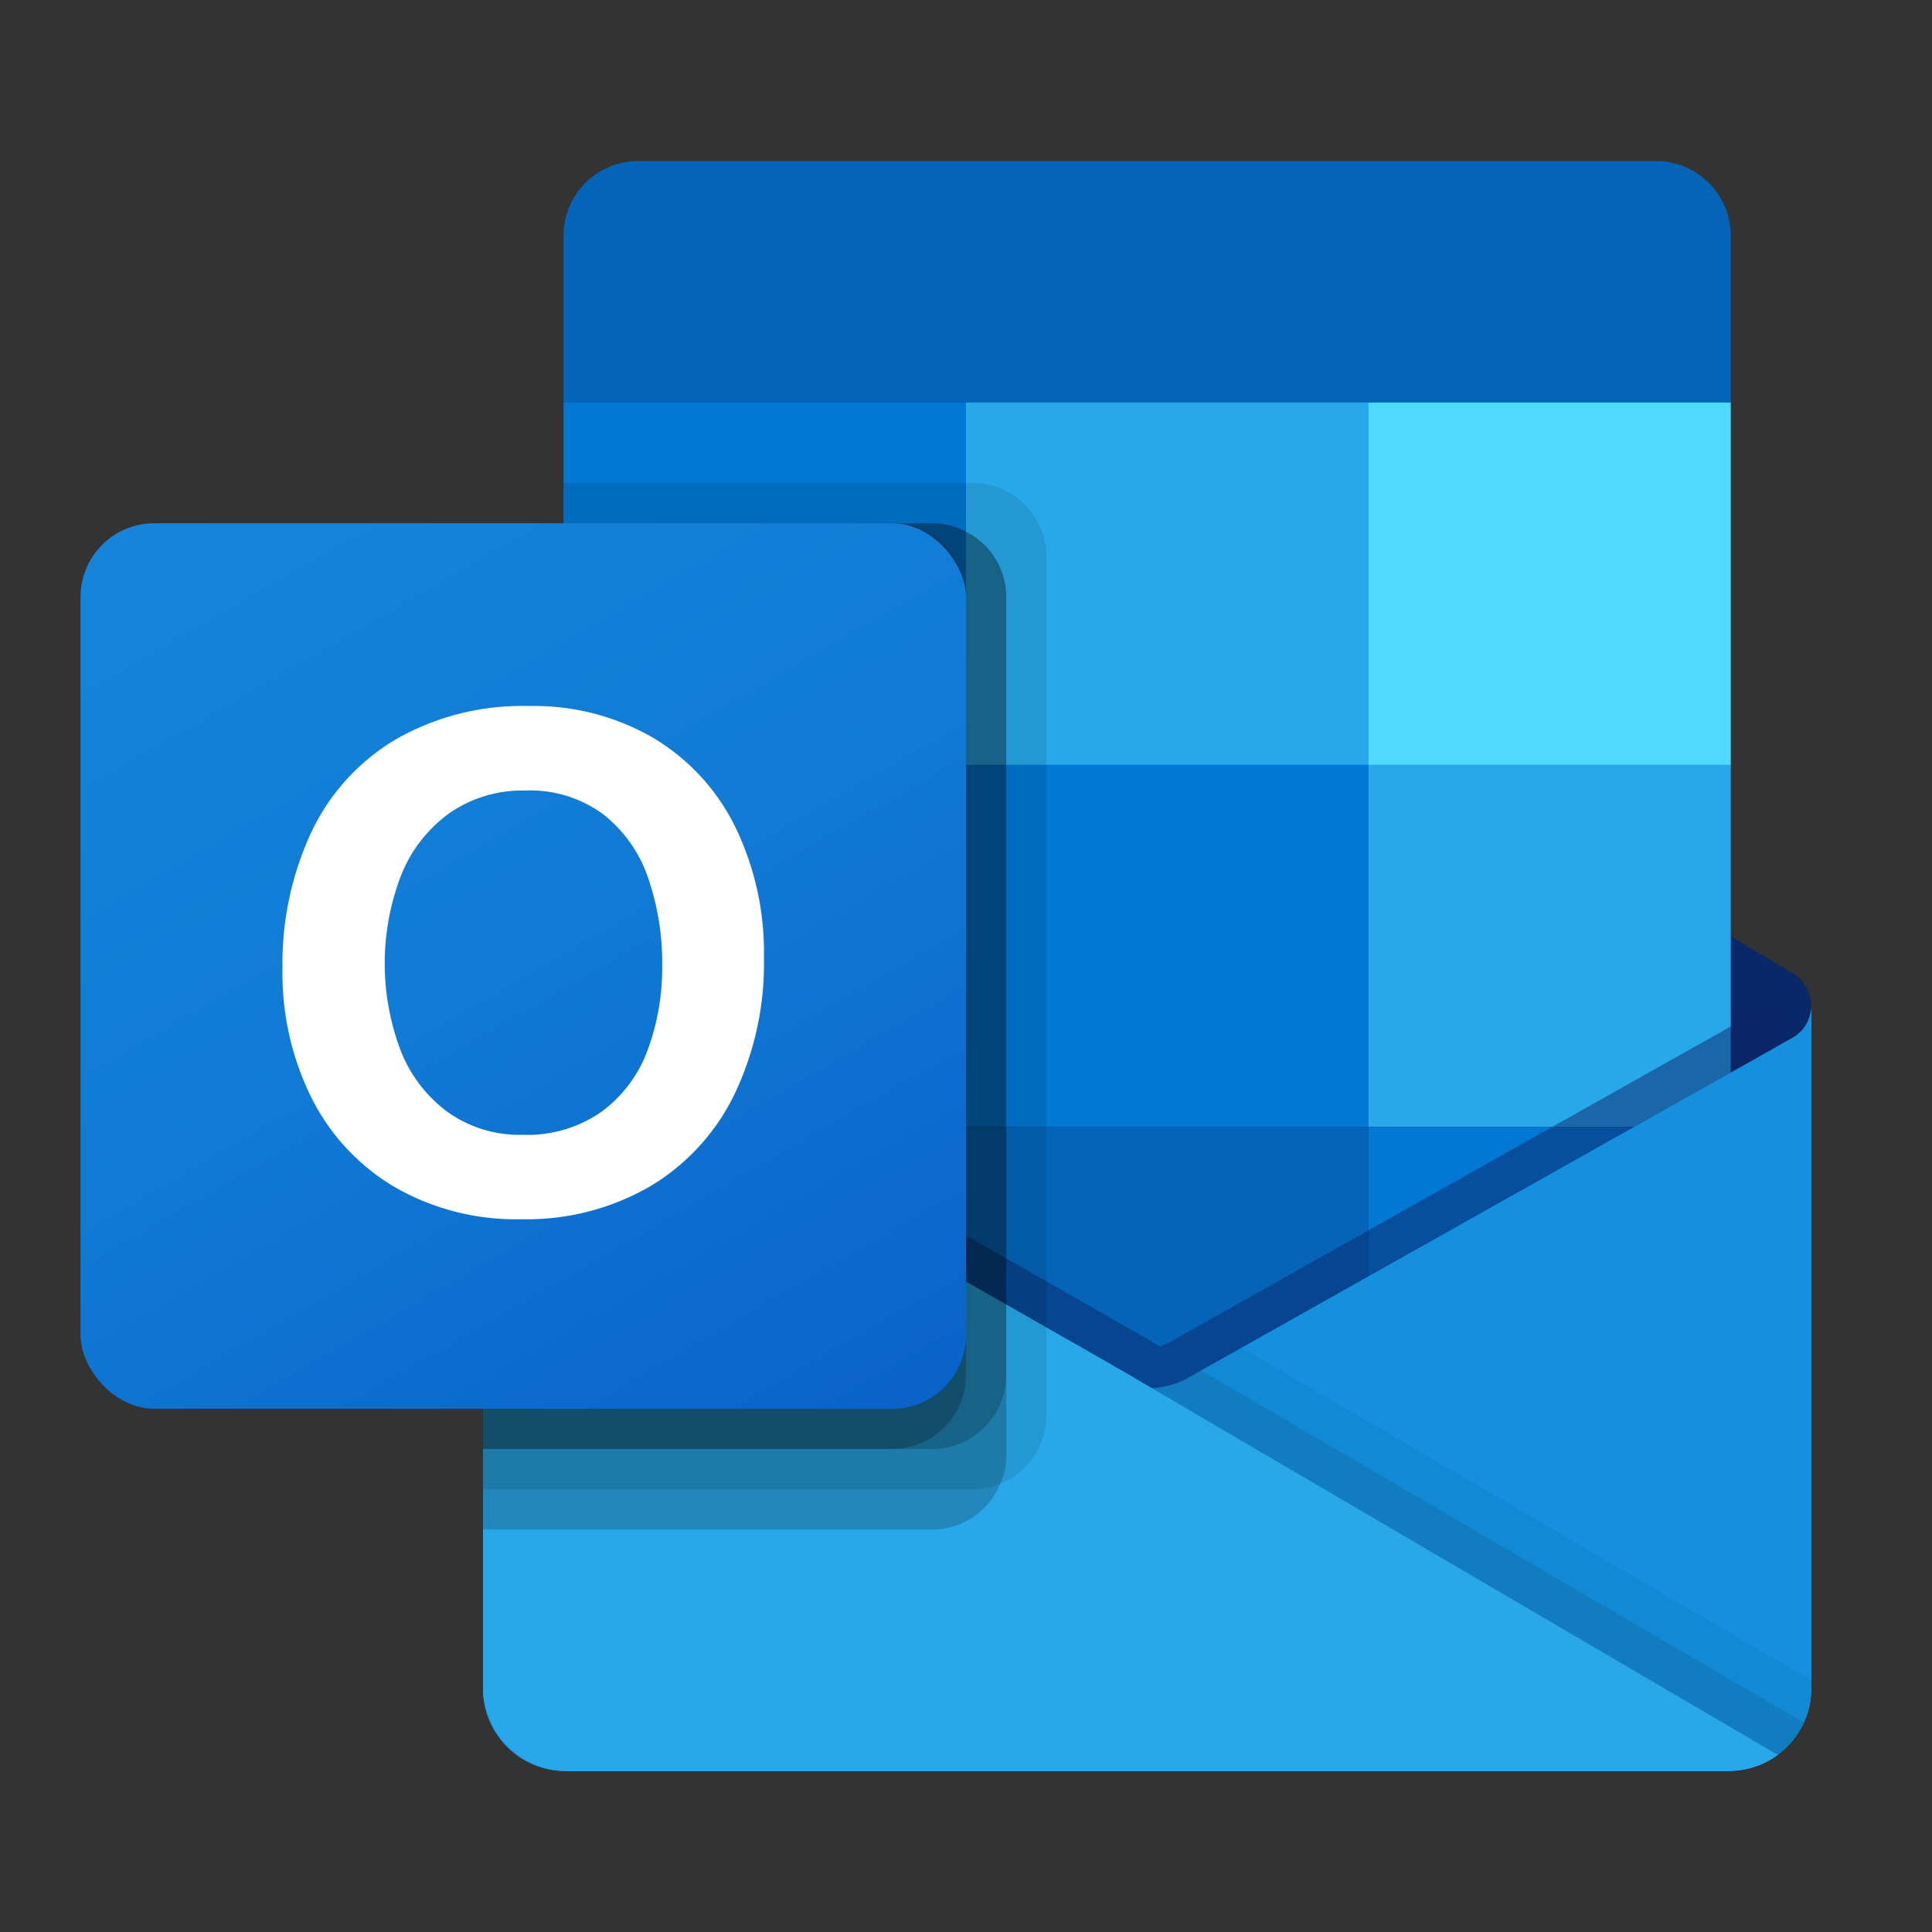 <?xml version="1.0" encoding="UTF-8"?> <svg xmlns="http://www.w3.org/2000/svg" viewBox="0 0 48 48"><rect x="0" y="0" width="48" height="48" fill="#333333" stroke="none"/><defs><linearGradient id="a" x1="28.5" y1="25" x2="28.5" y2="44" gradientUnits="userSpaceOnUse"><stop offset="0" stop-color="#35b8f1"></stop><stop offset="1" stop-color="#28a8ea"></stop></linearGradient><linearGradient id="b" x1="5.822" y1="11.568" x2="20.178" y2="36.432" gradientUnits="userSpaceOnUse"><stop offset="0" stop-color="#1784d9"></stop><stop offset=".5" stop-color="#107ad5"></stop><stop offset="1" stop-color="#0a63c9"></stop></linearGradient></defs><path d="M45 25a.96.96 0 0 0-.458-.825h-.005l-.018-.01-14.9-8.82a2.026 2.026 0 0 0-.2-.119 2 2 0 0 0-1.834 0 2.026 2.026 0 0 0-.2.119l-14.9 8.82-.018.01a.971.971 0 0 0 .023 1.663l14.9 8.82a2.241 2.241 0 0 0 .2.119 2 2 0 0 0 1.834 0 2.241 2.241 0 0 0 .2-.119l14.9-8.82A.959.959 0 0 0 45 25z" fill="#0a2767"></path><path fill="#0364b8" d="M14.222 19.111H24v8.963h-9.778zM43 10V5.9A1.858 1.858 0 0 0 41.187 4H15.813A1.858 1.858 0 0 0 14 5.9V10l15 4z"></path><path fill="#0078d4" d="M14 10h10v9H14z"></path><path fill="#28a8ea" d="M34 10H24v9l10 9h9v-9l-9-9z"></path><path fill="#0078d4" d="M24 19h10v9H24z"></path><path fill="#0364b8" d="M24 28h10v9H24z"></path><path fill="#14447d" d="M14.222 28.074H24v8.148h-9.778z"></path><path fill="#0078d4" d="M34 28h9v9h-9z"></path><path d="M44.542 25.783l-.019.01-14.9 8.38c-.065.04-.131.078-.2.112a2.077 2.077 0 0 1-.808.2l-.814-.476a2.033 2.033 0 0 1-.2-.115l-15.1-8.618h-.007L12 25v16.964A2.05 2.05 0 0 0 14.063 44h28.906c.017 0 .032-.008.05-.008a2.531 2.531 0 0 0 .7-.146A2.019 2.019 0 0 0 44 43.7c.067-.038.182-.121.182-.121A2.019 2.019 0 0 0 45 41.964V25a.9.9 0 0 1-.458.783z" fill="url(#a)"></path><path d="M44.2 24.933v1.04L28.62 36.7 12.49 25.283a.01.01 0 0 0-.01-.01l-1.48-.89v-.75l.61-.01 1.29.74.03.01.11.07s15.16 8.65 15.2 8.67l.58.34c.05-.02.1-.04.16-.06.03-.02 15.05-8.47 15.05-8.47z" fill="#0a2767" opacity=".5"></path><path fill="none" d="M0 0h48v48H0z"></path><path d="M44.542 25.783l-.019.011-14.9 8.38c-.065.04-.131.078-.2.112a2.089 2.089 0 0 1-1.834 0 2.264 2.264 0 0 1-.2-.112l-14.9-8.38-.018-.011A.9.9 0 0 1 12 25v16.964A2.049 2.049 0 0 0 14.062 44h28.876A2.049 2.049 0 0 0 45 41.964V25a.9.9 0 0 1-.458.783z" fill="#1490df"></path><path d="M29.84 34.05l-.223.125a2.183 2.183 0 0 1-.2.113 2.071 2.071 0 0 1-.786.208L34.3 41.2l9.889 2.383a2.038 2.038 0 0 0 .627-.783z" opacity=".1"></path><path d="M30.85 33.482l-1.233.693a2.183 2.183 0 0 1-.2.113 2.071 2.071 0 0 1-.786.208l2.656 7.323 12.905 1.761A2.022 2.022 0 0 0 45 41.964v-.219z" opacity=".05"></path><path d="M14.09 44h28.845a2.074 2.074 0 0 0 1.235-.4L27.8 34.011a2.033 2.033 0 0 1-.2-.115l-15.1-8.618h-.007L12 25v16.906A2.092 2.092 0 0 0 14.09 44z" fill="#28a8ea"></path><path d="M26 13.833v21.33a1.838 1.838 0 0 1-1.15 1.7 1.723 1.723 0 0 1-.68.14H12V13h2v-1h10.17A1.837 1.837 0 0 1 26 13.833z" opacity=".1"></path><path d="M25 14.833v21.33a1.629 1.629 0 0 1-.15.7A1.822 1.822 0 0 1 23.17 38H12V13h11.17a1.679 1.679 0 0 1 .83.21 1.818 1.818 0 0 1 1 1.623z" opacity=".2"></path><path d="M25 14.833v19.33A1.846 1.846 0 0 1 23.17 36H12V13h11.17a1.679 1.679 0 0 1 .83.21 1.818 1.818 0 0 1 1 1.623z" opacity=".2"></path><path d="M24 14.833v19.33A1.839 1.839 0 0 1 22.17 36H12V13h10.17A1.831 1.831 0 0 1 24 14.833z" opacity=".2"></path><rect x="2" y="13" width="22" height="22" rx="1.833" fill="url(#b)"></rect><path d="M7.729 20.688a5.332 5.332 0 0 1 2.094-2.313 6.33 6.33 0 0 1 3.327-.834 5.892 5.892 0 0 1 3.079.791 5.284 5.284 0 0 1 2.037 2.21 7.133 7.133 0 0 1 .714 3.25 7.528 7.528 0 0 1-.735 3.4 5.41 5.41 0 0 1-2.1 2.287 6.126 6.126 0 0 1-3.194.812 6.02 6.02 0 0 1-3.147-.8 5.366 5.366 0 0 1-2.064-2.214 6.963 6.963 0 0 1-.722-3.211 7.733 7.733 0 0 1 .711-3.378zm2.232 5.43a3.461 3.461 0 0 0 1.178 1.522 3.077 3.077 0 0 0 1.84.554 3.223 3.223 0 0 0 1.964-.572 3.315 3.315 0 0 0 1.144-1.522 5.908 5.908 0 0 0 .365-2.123 6.463 6.463 0 0 0-.344-2.15A3.4 3.4 0 0 0 15 20.241a3.043 3.043 0 0 0-1.947-.6 3.175 3.175 0 0 0-1.883.559 3.49 3.49 0 0 0-1.2 1.535 6.1 6.1 0 0 0-.008 4.385z" fill="#fff"></path><path fill="#50d9ff" d="M34 10h9v9h-9z"></path></svg> 